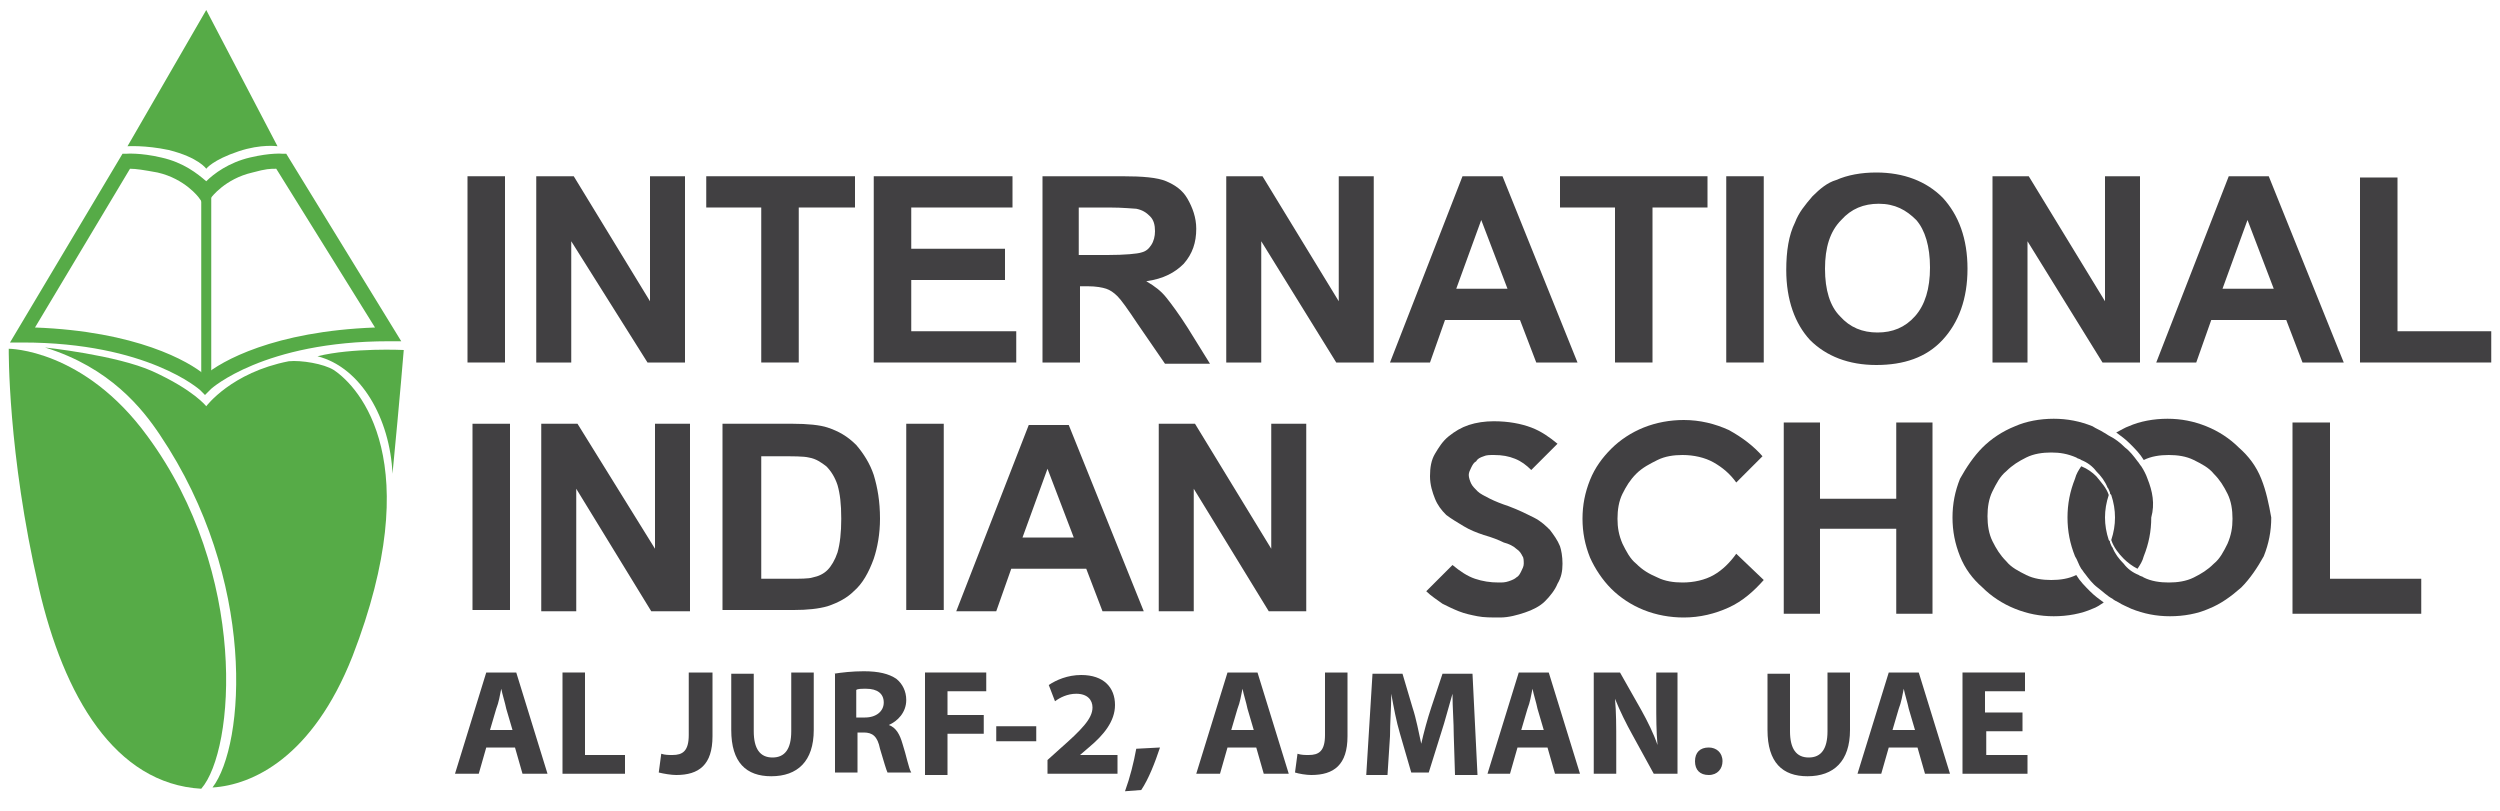 <?xml version="1.0" encoding="utf-8"?>
<!-- Generator: Adobe Illustrator 26.0.1, SVG Export Plug-In . SVG Version: 6.00 Build 0)  -->
<svg version="1.1" id="Layer_1" xmlns="http://www.w3.org/2000/svg" xmlns:xlink="http://www.w3.org/1999/xlink" x="0px" y="0px"
	 viewBox="0 0 200 64.9" style="enable-background:new 0 0 200 64.9;" xml:space="preserve">
<style type="text/css">
	.st0{fill:#414042;}
	.st1{fill:#56AB47;}
</style>
<g>
	<g>
		<path class="st0" d="M38.9,59.8l-0.6,2.1h-1.9l2.5-8.1h2.4l2.5,8.1h-2l-0.6-2.1H38.9z M41,58.4l-0.5-1.7c-0.1-0.5-0.3-1.1-0.4-1.6
			h0c-0.1,0.5-0.2,1.1-0.4,1.6l-0.5,1.7H41z"/>
		<path class="st0" d="M45,53.8h1.8v6.6H50v1.5H45V53.8z"/>
		<path class="st0" d="M55.1,53.8H57v5.1c0,2.3-1.1,3.1-2.9,3.1c-0.4,0-1-0.1-1.4-0.2l0.2-1.5c0.3,0.1,0.6,0.1,0.9,0.1
			c0.8,0,1.3-0.3,1.3-1.6V53.8z"/>
		<path class="st0" d="M60.3,53.8v4.7c0,1.4,0.5,2.1,1.5,2.1c1,0,1.5-0.7,1.5-2.1v-4.7h1.8v4.6c0,2.5-1.3,3.7-3.4,3.7
			c-2,0-3.2-1.1-3.2-3.7v-4.5H60.3z"/>
		<path class="st0" d="M66.7,53.9c0.6-0.1,1.5-0.2,2.4-0.2c1.2,0,2,0.2,2.6,0.6c0.5,0.4,0.8,1,0.8,1.7c0,1-0.7,1.7-1.4,2v0
			c0.6,0.2,0.9,0.8,1.1,1.5c0.3,0.9,0.5,2,0.7,2.3H71c-0.1-0.2-0.3-0.9-0.6-1.9c-0.2-1-0.6-1.3-1.3-1.3h-0.5v3.2h-1.8V53.9z
			 M68.5,57.4h0.7c0.9,0,1.5-0.5,1.5-1.2c0-0.7-0.5-1.1-1.4-1.1c-0.4,0-0.7,0-0.8,0.1V57.4z"/>
		<path class="st0" d="M73.9,53.8h5v1.5h-3.1v1.9h2.9v1.5h-2.9v3.3h-1.8V53.8z"/>
		<path class="st0" d="M82.9,58.1v1.2h-3.2v-1.2H82.9z"/>
		<path class="st0" d="M83.8,61.9v-1.1l1-0.9c1.7-1.5,2.6-2.4,2.6-3.3c0-0.6-0.4-1.1-1.3-1.1c-0.7,0-1.3,0.3-1.7,0.6l-0.5-1.3
			c0.6-0.4,1.5-0.8,2.6-0.8c1.8,0,2.7,1,2.7,2.4c0,1.3-0.9,2.4-2.1,3.4l-0.7,0.6v0h3v1.5H83.8z"/>
		<path class="st0" d="M90,63.3c0.4-1.1,0.7-2.3,0.9-3.4l1.9-0.1c-0.4,1.2-0.9,2.5-1.5,3.4L90,63.3z"/>
		<path class="st0" d="M98.2,59.8l-0.6,2.1h-1.9l2.5-8.1h2.4l2.5,8.1h-2l-0.6-2.1H98.2z M100.3,58.4l-0.5-1.7
			c-0.1-0.5-0.3-1.1-0.4-1.6h0c-0.1,0.5-0.2,1.1-0.4,1.6l-0.5,1.7H100.3z"/>
		<path class="st0" d="M106,53.8h1.8v5.1c0,2.3-1.1,3.1-2.9,3.1c-0.4,0-1-0.1-1.3-0.2l0.2-1.5c0.3,0.1,0.6,0.1,0.9,0.1
			c0.8,0,1.3-0.3,1.3-1.6V53.8z"/>
		<path class="st0" d="M116.3,58.8c0-1-0.1-2.2-0.1-3.3h0c-0.3,1-0.6,2.2-0.9,3.1l-1,3.2h-1.4l-0.9-3.1c-0.3-1-0.5-2.1-0.7-3.2h0
			c0,1.1-0.1,2.4-0.1,3.4l-0.2,3.1h-1.7l0.5-8.1h2.4l0.8,2.7c0.3,0.9,0.5,2,0.7,2.9h0c0.2-0.9,0.5-2,0.8-2.9l0.9-2.7h2.4l0.4,8.1
			h-1.8L116.3,58.8z"/>
		<path class="st0" d="M121.4,59.8l-0.6,2.1H119l2.5-8.1h2.4l2.5,8.1h-2l-0.6-2.1H121.4z M123.5,58.4l-0.5-1.7
			c-0.1-0.5-0.3-1.1-0.4-1.6h0c-0.1,0.5-0.2,1.1-0.4,1.6l-0.5,1.7H123.5z"/>
		<path class="st0" d="M127.5,61.9v-8.1h2.1l1.7,3c0.5,0.9,1,1.9,1.3,2.8h0c-0.1-1.1-0.1-2.2-0.1-3.4v-2.4h1.7v8.1h-1.9l-1.7-3.1
			c-0.5-0.9-1-1.9-1.4-2.9h0c0.1,1.1,0.1,2.2,0.1,3.6v2.4H127.5z"/>
		<path class="st0" d="M135.6,60.9c0-0.7,0.4-1.1,1.1-1.1c0.6,0,1.1,0.4,1.1,1.1c0,0.6-0.4,1.1-1.1,1.1
			C136,62,135.6,61.6,135.6,60.9z"/>
		<path class="st0" d="M143.2,53.8v4.7c0,1.4,0.5,2.1,1.5,2.1c1,0,1.5-0.7,1.5-2.1v-4.7h1.8v4.6c0,2.5-1.3,3.7-3.4,3.7
			c-2,0-3.2-1.1-3.2-3.7v-4.5H143.2z"/>
		<path class="st0" d="M151.1,59.8l-0.6,2.1h-1.9l2.5-8.1h2.4l2.5,8.1h-2l-0.6-2.1H151.1z M153.2,58.4l-0.5-1.7
			c-0.1-0.5-0.3-1.1-0.4-1.6h0c-0.1,0.5-0.2,1.1-0.4,1.6l-0.5,1.7H153.2z"/>
		<path class="st0" d="M161.9,58.5h-3v1.9h3.3v1.5h-5.2v-8.1h5v1.5h-3.2V57h3V58.5z"/>
	</g>
	<path class="st1" d="M25.4,28.5c3.5,0.9,5.8,5,6,9.4c0.6-6.2,0.9-9.9,0.9-9.9S28.2,27.8,25.4,28.5"/>
	<path class="st1" d="M11.8,34.9c-5.1-7-11.1-7-11.1-7S0.6,36.2,3.1,47c2,8.7,6.1,15.7,13,16.1C18.8,60,19.9,45.9,11.8,34.9"/>
	<path class="st1" d="M22.2,11.7L16.5,0.8l-6.3,10.9c0,0,1.4-0.1,3.3,0.3c2.4,0.6,3,1.5,3,1.5s0.5-0.7,2.6-1.4
		C20.9,11.5,22.2,11.7,22.2,11.7"/>
	<path class="st1" d="M16.4,31.6L16,31.2c0,0-4.2-3.8-14.2-3.8l-1,0l9-15.1l0.3,0c0,0,1.1-0.1,2.8,0.3c1.8,0.4,2.9,1.3,3.6,1.9
		c0.6-0.6,1.8-1.5,3.5-1.9c1.7-0.4,2.6-0.3,2.6-0.3l0.3,0l9.2,15l-1,0c-10,0-14.2,3.8-14.2,3.8L16.4,31.6z M2.8,26.2
		c8.1,0.3,12.3,2.7,13.6,3.8c1.3-1.1,5.5-3.5,13.6-3.8l-7.9-12.7c-0.5,0-0.8,0-1.9,0.3c-2.2,0.5-3.3,2-3.3,2l-0.5,0.7l-0.5-0.7
		c0,0-1.1-1.5-3.3-2c-1.1-0.2-1.7-0.3-2.2-0.3L2.8,26.2z"/>
	<path class="st1" d="M26.7,29.6c-0.8-0.5-2.6-0.8-3.6-0.7c-4.6,0.9-6.6,3.6-6.6,3.6s-1-1.3-4.3-2.8c-2.9-1.3-8.6-1.9-8.6-1.9
		c5.2,1.6,7.8,4.9,9.2,7c7.8,11.6,6.8,24.8,4.2,28.2c3.2-0.2,8-2.4,11.2-10.5C34.2,37,28.8,31,26.7,29.6"/>
	<rect x="16.1" y="14.9" class="st1" width="0.8" height="15.2"/>
	<rect x="37.4" y="14.1" class="st0" width="3" height="14.9"/>
	<polygon class="st0" points="42.9,29 42.9,14.1 45.9,14.1 52,24.1 52,14.1 54.8,14.1 54.8,29 51.8,29 45.7,19.3 45.7,29 	"/>
	<polygon class="st0" points="60.9,29 60.9,16.6 56.5,16.6 56.5,14.1 68.4,14.1 68.4,16.6 63.9,16.6 63.9,29 	"/>
	<polygon class="st0" points="69.9,29 69.9,14.1 81,14.1 81,16.6 72.9,16.6 72.9,19.9 80.4,19.9 80.4,22.4 72.9,22.4 72.9,26.5 
		81.3,26.5 81.3,29 	"/>
	<path class="st0" d="M83.4,29V14.1h6.4c1.6,0,2.8,0.1,3.5,0.4c0.7,0.3,1.3,0.7,1.7,1.4c0.4,0.7,0.7,1.5,0.7,2.4c0,1.1-0.3,2-1,2.8
		c-0.7,0.7-1.6,1.2-3,1.4c0.7,0.4,1.2,0.8,1.6,1.3c0.4,0.5,1,1.3,1.7,2.4l1.8,2.9h-3.6l-2.2-3.2c-0.8-1.2-1.3-1.9-1.6-2.2
		c-0.3-0.3-0.6-0.5-0.9-0.6c-0.3-0.1-0.8-0.2-1.5-0.2h-0.6V29H83.4z M86.4,20.4h2.2c1.4,0,2.4-0.1,2.7-0.2c0.4-0.1,0.6-0.3,0.8-0.6
		c0.2-0.3,0.3-0.7,0.3-1.1c0-0.5-0.1-0.9-0.4-1.2c-0.3-0.3-0.6-0.5-1.1-0.6c-0.2,0-1-0.1-2.2-0.1h-2.4V20.4z"/>
	<polygon class="st0" points="98.1,29 98.1,14.1 101,14.1 107.1,24.1 107.1,14.1 109.9,14.1 109.9,29 106.9,29 100.9,19.3 100.9,29 
			"/>
	<path class="st0" d="M126.2,29h-3.3l-1.3-3.4h-6l-1.2,3.4h-3.2l5.8-14.9h3.2L126.2,29z M120.6,23.1l-2.1-5.5l-2,5.5H120.6z"/>
	<polygon class="st0" points="129.2,29 129.2,16.6 124.8,16.6 124.8,14.1 136.6,14.1 136.6,16.6 132.2,16.6 132.2,29 	"/>
	<rect x="138.1" y="14.1" class="st0" width="3" height="14.9"/>
	<path class="st0" d="M142.9,21.6c0-1.5,0.2-2.8,0.7-3.8c0.3-0.8,0.8-1.4,1.4-2.1c0.6-0.6,1.2-1.1,1.9-1.3c0.9-0.4,2-0.6,3.2-0.6
		c2.2,0,4,0.7,5.3,2c1.3,1.4,2,3.3,2,5.7c0,2.4-0.7,4.3-2,5.7c-1.3,1.4-3.1,2-5.3,2c-2.2,0-4-0.7-5.3-2
		C143.6,25.9,142.9,24,142.9,21.6 M146,21.5c0,1.7,0.4,3,1.2,3.8c0.8,0.9,1.8,1.3,3,1.3c1.2,0,2.2-0.4,3-1.3
		c0.8-0.9,1.2-2.2,1.2-3.9c0-1.7-0.4-3-1.1-3.8c-0.8-0.8-1.7-1.3-3-1.3c-1.2,0-2.2,0.4-3,1.3C146.4,18.5,146,19.8,146,21.5"/>
	<polygon class="st0" points="159.4,29 159.4,14.1 162.3,14.1 168.4,24.1 168.4,14.1 171.2,14.1 171.2,29 168.2,29 162.2,19.3 
		162.2,29 	"/>
	<path class="st0" d="M187.5,29h-3.3l-1.3-3.4h-6l-1.2,3.4h-3.2l5.8-14.9h3.2L187.5,29z M181.9,23.1l-2.1-5.5l-2,5.5H181.9z"/>
	<polygon class="st0" points="188.8,29 188.8,14.2 191.8,14.2 191.8,26.5 199.3,26.5 199.3,29 	"/>
	<path class="st0" d="M125,45.1c0,0.6-0.1,1.1-0.4,1.6c-0.2,0.5-0.6,1-1,1.4c-0.4,0.4-1,0.7-1.6,0.9c-0.6,0.2-1.3,0.4-2,0.4
		c-0.7,0-1.3,0-1.8-0.1c-0.5-0.1-1-0.2-1.5-0.4c-0.5-0.2-0.9-0.4-1.3-0.6c-0.4-0.3-0.9-0.6-1.3-1l2.1-2.1c0.6,0.5,1.2,0.9,1.8,1.1
		c0.6,0.2,1.2,0.3,1.9,0.3c0.3,0,0.5,0,0.8-0.1c0.3-0.1,0.5-0.2,0.6-0.3c0.2-0.1,0.3-0.3,0.4-0.5c0.1-0.2,0.2-0.4,0.2-0.6
		c0-0.2,0-0.5-0.1-0.6c-0.1-0.2-0.2-0.4-0.5-0.6c-0.2-0.2-0.6-0.4-1-0.5c-0.4-0.2-0.9-0.4-1.6-0.6c-0.6-0.2-1.1-0.4-1.6-0.7
		c-0.5-0.3-1-0.6-1.4-0.9c-0.4-0.4-0.7-0.8-0.9-1.3c-0.2-0.5-0.4-1.1-0.4-1.8c0-0.7,0.1-1.3,0.4-1.8c0.3-0.5,0.6-1,1.1-1.4
		c0.5-0.4,1-0.7,1.6-0.9c0.6-0.2,1.3-0.3,2-0.3c1.2,0,2.2,0.2,3,0.5c0.8,0.3,1.5,0.8,2.1,1.3l-2.1,2.1c-0.4-0.4-0.8-0.7-1.3-0.9
		c-0.5-0.2-1-0.3-1.7-0.3c-0.3,0-0.6,0-0.8,0.1c-0.3,0.1-0.5,0.2-0.6,0.4c-0.2,0.1-0.3,0.3-0.4,0.5c-0.1,0.2-0.2,0.4-0.2,0.6
		c0,0.2,0.1,0.5,0.2,0.7c0.1,0.2,0.3,0.4,0.5,0.6c0.2,0.2,0.6,0.4,1,0.6c0.4,0.2,0.9,0.4,1.5,0.6c0.8,0.3,1.4,0.6,2,0.9
		c0.6,0.3,1,0.7,1.3,1c0.3,0.4,0.6,0.8,0.8,1.3C124.9,44,125,44.5,125,45.1"/>
	<path class="st0" d="M141.1,46.4c-0.8,0.9-1.7,1.7-2.8,2.2c-1.1,0.5-2.3,0.8-3.6,0.8c-1.1,0-2.2-0.2-3.2-0.6c-1-0.4-1.9-1-2.6-1.7
		c-0.7-0.7-1.3-1.6-1.7-2.5c-0.4-1-0.6-2-0.6-3.1c0-1.1,0.2-2.1,0.6-3.1c0.4-1,1-1.8,1.7-2.5c0.7-0.7,1.6-1.3,2.6-1.7
		c1-0.4,2.1-0.6,3.2-0.6c1.3,0,2.5,0.3,3.6,0.8c1.1,0.6,2,1.3,2.7,2.1l-2.1,2.1c-0.5-0.7-1.1-1.2-1.8-1.6c-0.7-0.4-1.6-0.6-2.5-0.6
		c-0.7,0-1.4,0.1-2,0.4c-0.6,0.3-1.2,0.6-1.7,1.1c-0.5,0.5-0.8,1-1.1,1.6c-0.3,0.6-0.4,1.3-0.4,2c0,0.7,0.1,1.3,0.4,2
		c0.3,0.6,0.6,1.2,1.1,1.6c0.5,0.5,1,0.8,1.7,1.1c0.6,0.3,1.3,0.4,2,0.4c0.9,0,1.8-0.2,2.5-0.6c0.7-0.4,1.3-1,1.8-1.7L141.1,46.4z"
		/>
	<polygon class="st0" points="154.6,49.1 151.7,49.1 151.7,42.3 145.6,42.3 145.6,49.1 142.7,49.1 142.7,33.8 145.6,33.8 
		145.6,39.9 151.7,39.9 151.7,33.8 154.6,33.8 	"/>
	<path class="st0" d="M171.8,38.3c-0.1-0.3-0.3-0.7-0.5-1c-0.1-0.1-0.2-0.3-0.3-0.4c-0.3-0.4-0.6-0.8-1-1.1
		c-0.4-0.4-0.8-0.7-1.2-0.9c-0.2-0.1-0.3-0.2-0.5-0.3c-0.3-0.2-0.6-0.3-0.9-0.5c-1-0.4-2-0.6-3.1-0.6c-1.1,0-2.2,0.2-3.1,0.6
		c-1,0.4-1.9,1-2.6,1.7c-0.7,0.7-1.3,1.6-1.8,2.5c-0.4,1-0.6,2-0.6,3.1c0,1.1,0.2,2.1,0.6,3.1c0.4,1,1,1.8,1.8,2.5
		c0.7,0.7,1.6,1.3,2.6,1.7c1,0.4,2,0.6,3.1,0.6c1.1,0,2.2-0.2,3.1-0.6c0.3-0.1,0.6-0.3,0.9-0.5c-0.4-0.3-0.7-0.5-1.1-0.9
		c-0.4-0.4-0.8-0.8-1.1-1.3c-0.6,0.3-1.3,0.4-2,0.4c-0.7,0-1.4-0.1-2-0.4c-0.6-0.3-1.2-0.6-1.6-1.1c-0.5-0.5-0.8-1-1.1-1.6
		c-0.3-0.6-0.4-1.3-0.4-2c0-0.7,0.1-1.4,0.4-2c0.3-0.6,0.6-1.2,1.1-1.6c0.5-0.5,1-0.8,1.6-1.1c0.6-0.3,1.3-0.4,2-0.4
		c0.7,0,1.3,0.1,2,0.4c0,0,0,0,0,0c0.1,0.1,0.3,0.1,0.4,0.2c0.5,0.2,0.9,0.5,1.2,0.9c0.4,0.4,0.7,0.8,0.9,1.3
		c0.1,0.1,0.1,0.2,0.2,0.4c0,0.1,0,0.1,0.1,0.2c0.2,0.6,0.3,1.2,0.3,1.8c0,0.6-0.1,1.2-0.3,1.8c0.2,0.6,0.6,1.1,1,1.5
		c0.3,0.3,0.7,0.6,1.1,0.8c0.2-0.3,0.4-0.6,0.5-1c0.4-1,0.6-2,0.6-3.1C172.4,40.3,172.2,39.3,171.8,38.3"/>
	<path class="st0" d="M180.9,38.3c-0.4-1-1-1.8-1.8-2.5c-0.7-0.7-1.6-1.3-2.6-1.7c-1-0.4-2-0.6-3.1-0.6c-1.1,0-2.2,0.2-3.1,0.6
		c-0.3,0.1-0.6,0.3-1,0.5c0.4,0.3,0.7,0.5,1.1,0.9c0.4,0.4,0.8,0.8,1.1,1.3c0.6-0.3,1.3-0.4,2-0.4c0.7,0,1.4,0.1,2,0.4
		c0.6,0.3,1.2,0.6,1.6,1.1c0.5,0.5,0.8,1,1.1,1.6c0.3,0.6,0.4,1.3,0.4,2c0,0.7-0.1,1.3-0.4,2c-0.3,0.6-0.6,1.2-1.1,1.6
		c-0.5,0.5-1,0.8-1.6,1.1c-0.6,0.3-1.3,0.4-2,0.4c-0.7,0-1.4-0.1-2-0.4c0,0,0,0,0,0c-0.1-0.1-0.3-0.1-0.4-0.2
		c-0.5-0.2-0.9-0.5-1.2-0.9c-0.4-0.4-0.7-0.8-0.9-1.3c-0.1-0.1-0.1-0.2-0.2-0.4c0-0.1,0-0.1-0.1-0.2c-0.2-0.6-0.3-1.2-0.3-1.8
		c0-0.6,0.1-1.2,0.3-1.8c-0.2-0.6-0.6-1-1-1.5c-0.3-0.3-0.7-0.6-1.2-0.8c-0.2,0.3-0.4,0.6-0.5,1c-0.4,1-0.6,2-0.6,3.1
		c0,1.1,0.2,2.1,0.6,3.1c0.2,0.3,0.3,0.7,0.5,1c0.1,0.1,0.2,0.3,0.3,0.4c0.3,0.4,0.6,0.8,1,1.1c0.4,0.3,0.8,0.7,1.2,0.9
		c0.1,0.1,0.3,0.2,0.5,0.3c0.3,0.2,0.6,0.3,1,0.5c1,0.4,2,0.6,3.1,0.6c1.1,0,2.2-0.2,3.1-0.6c1-0.4,1.8-1,2.6-1.7
		c0.7-0.7,1.3-1.6,1.8-2.5c0.4-1,0.6-2,0.6-3.1C181.5,40.3,181.3,39.3,180.9,38.3"/>
	<polygon class="st0" points="193.7,49.1 183.4,49.1 183.4,33.8 186.4,33.8 186.4,46.3 193.7,46.3 	"/>
	<rect x="37.8" y="33.9" class="st0" width="3" height="14.9"/>
	<polygon class="st0" points="43.3,48.9 43.3,33.9 46.2,33.9 52.4,43.9 52.4,33.9 55.2,33.9 55.2,48.9 52.1,48.9 46.1,39.1 
		46.1,48.9 	"/>
	<path class="st0" d="M57.9,33.9h5.5c1.2,0,2.2,0.1,2.8,0.3c0.9,0.3,1.6,0.7,2.3,1.4c0.6,0.7,1.1,1.5,1.4,2.4c0.3,1,0.5,2.1,0.5,3.5
		c0,1.2-0.2,2.3-0.5,3.2c-0.4,1.1-0.9,2-1.6,2.6c-0.5,0.5-1.2,0.9-2.1,1.2c-0.7,0.2-1.6,0.3-2.7,0.3h-5.7V33.9z M60.9,36.4v9.9h2.3
		c0.8,0,1.5,0,1.8-0.1c0.5-0.1,0.9-0.3,1.2-0.6c0.3-0.3,0.6-0.8,0.8-1.4c0.2-0.7,0.3-1.6,0.3-2.7c0-1.2-0.1-2-0.3-2.7
		c-0.2-0.6-0.5-1.1-0.9-1.5c-0.4-0.3-0.8-0.6-1.4-0.7c-0.4-0.1-1.2-0.1-2.5-0.1H60.9z"/>
	<rect x="72.5" y="33.9" class="st0" width="3" height="14.9"/>
	<path class="st0" d="M91.5,48.9h-3.3l-1.3-3.4h-6l-1.2,3.4h-3.2l5.8-14.9h3.2L91.5,48.9z M85.9,43l-2.1-5.5l-2,5.5H85.9z"/>
	<polygon class="st0" points="92.7,48.9 92.7,33.9 95.6,33.9 101.7,43.9 101.7,33.9 104.5,33.9 104.5,48.9 101.5,48.9 95.5,39.1 
		95.5,48.9 	"/>
</g>
</svg>
